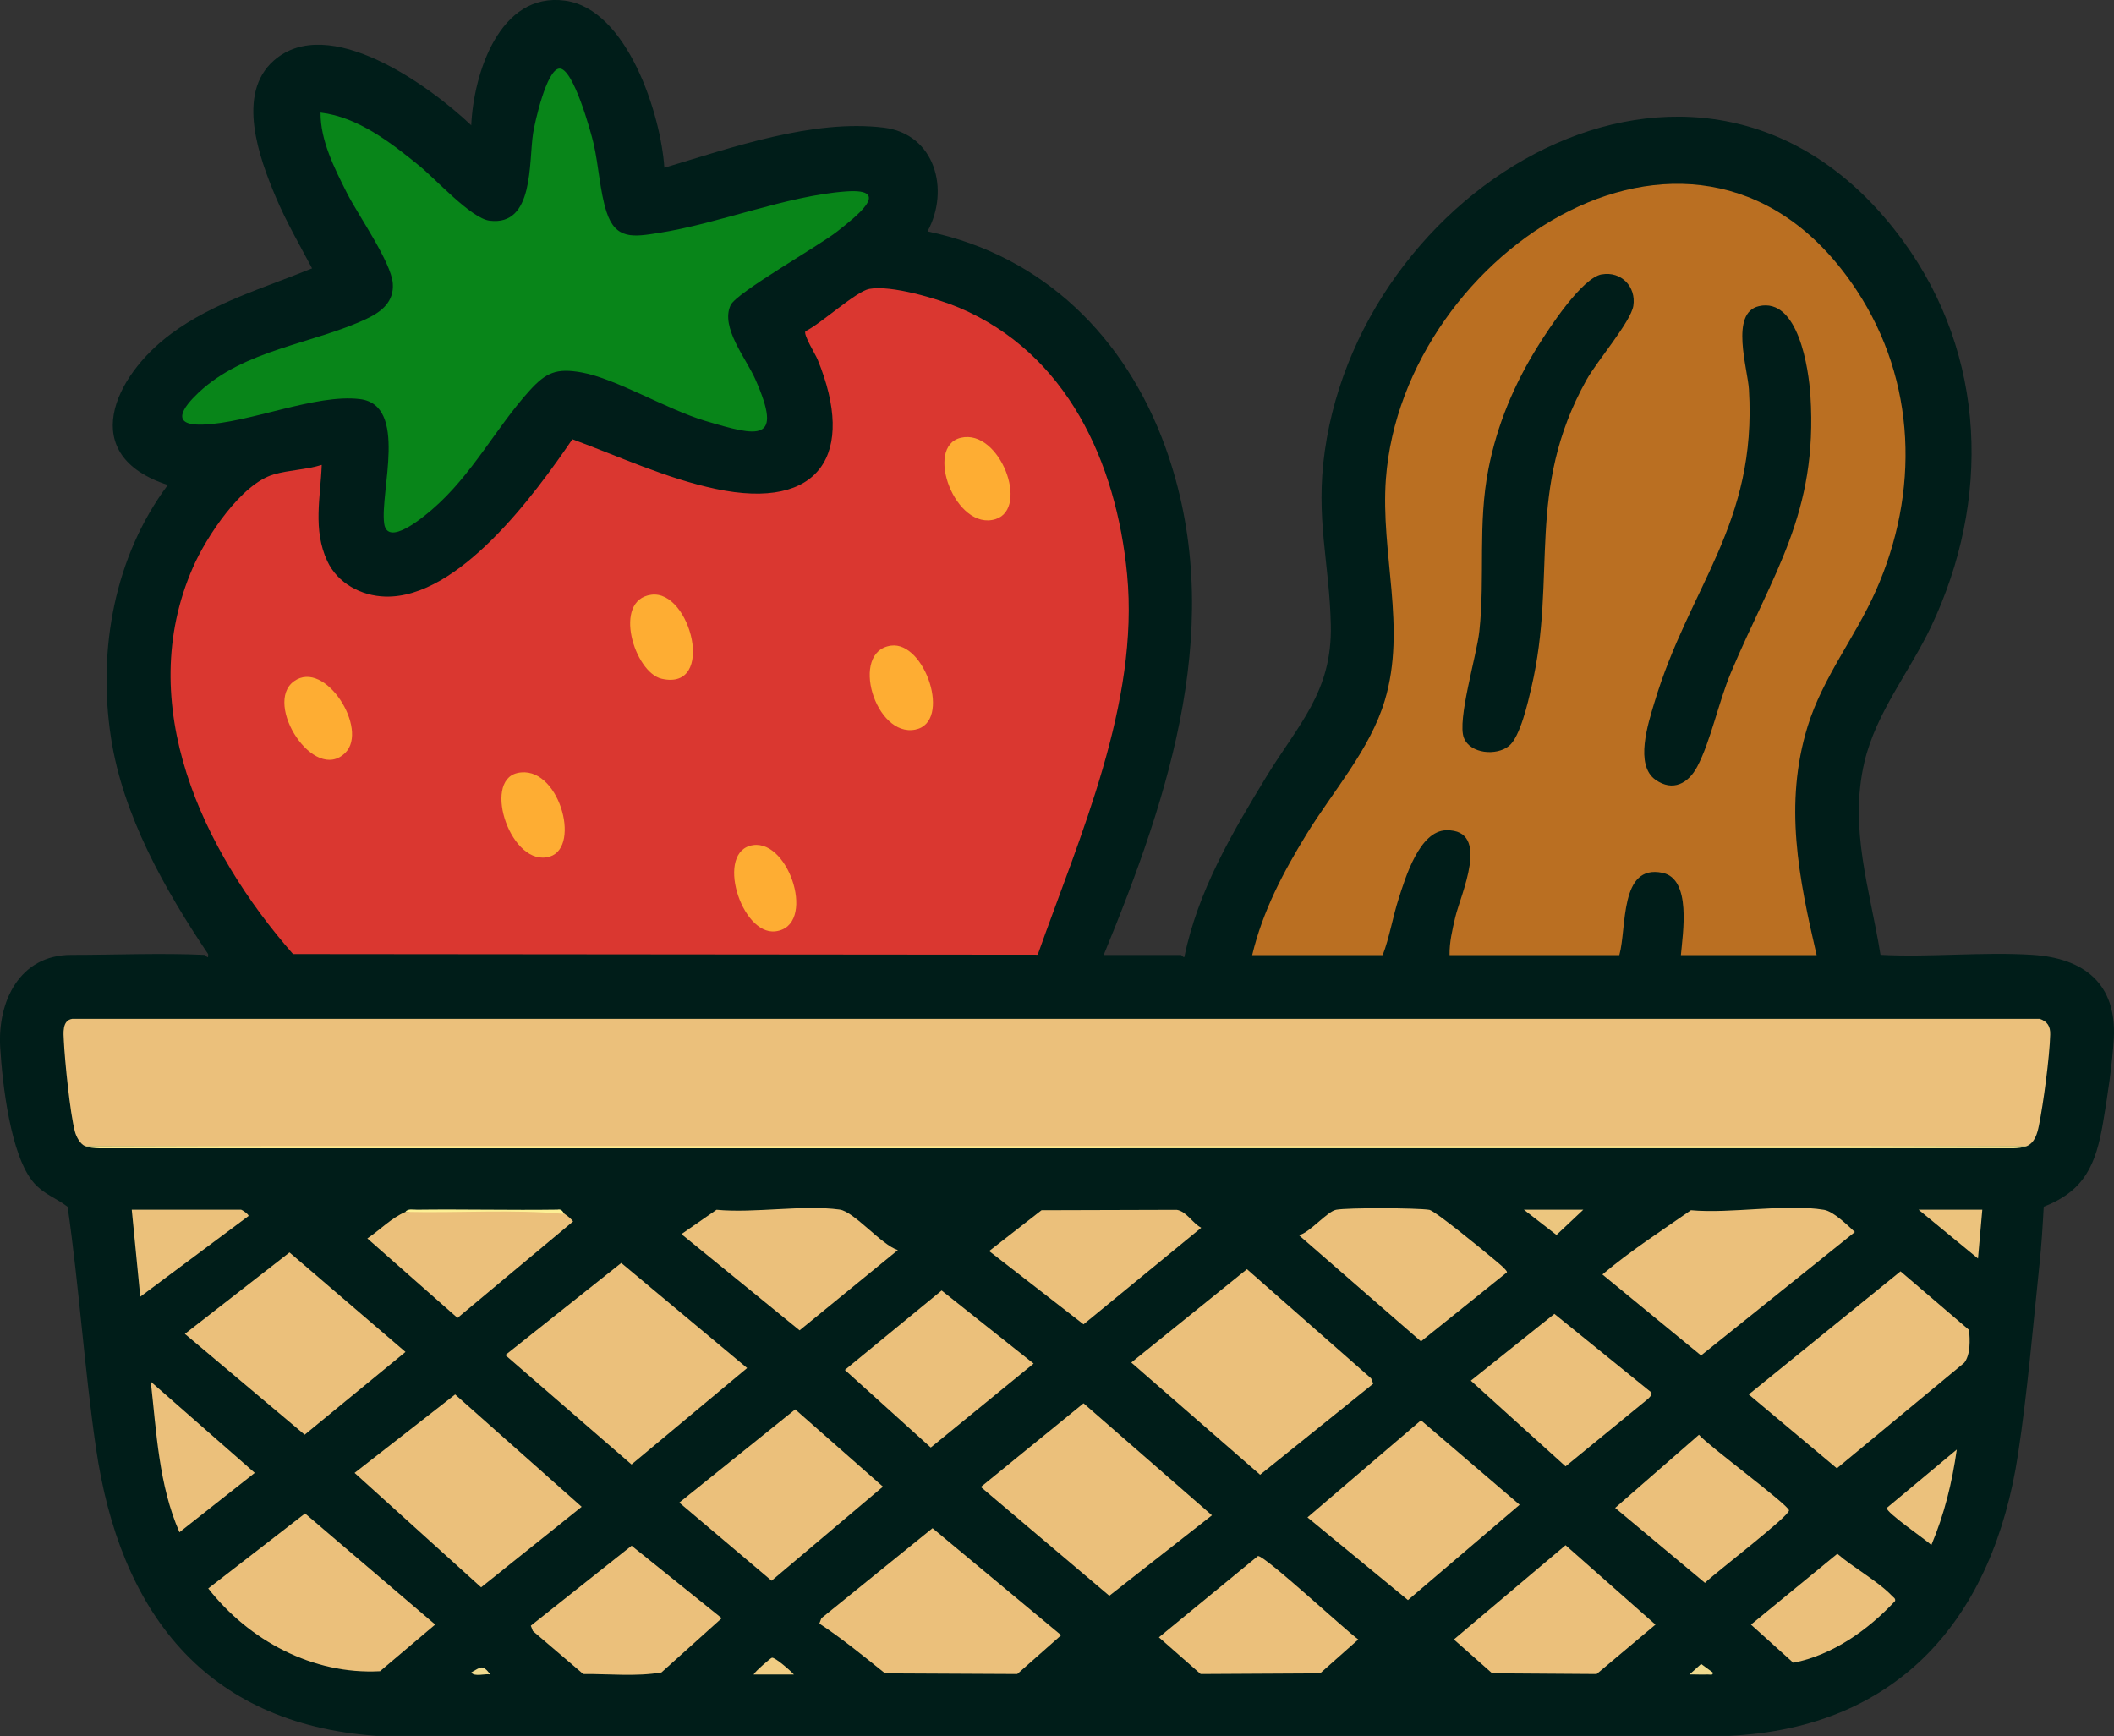<svg viewBox="0 0 323.13 265.37" xmlns="http://www.w3.org/2000/svg" data-name="Layer 2" id="Layer_2">
  <rect x="0" y="0" width="323.13" height="265.37" fill="#333333" stroke="none"/>
  <defs>
    <style>
      .cls-1 {
        fill: #efda8d;
      }

      .cls-2 {
        fill: #ecc67f;
      }

      .cls-3 {
        fill: #ecc37d;
      }

      .cls-4 {
        fill: #ba6f22;
      }

      .cls-5 {
        fill: #f0cd83;
      }

      .cls-6 {
        fill: #ebc17b;
      }

      .cls-7 {
        fill: #088519;
      }

      .cls-8 {
        fill: #efda8e;
      }

      .cls-9 {
        fill: #ebc17c;
      }

      .cls-10 {
        fill: #da3730;
      }

      .cls-11 {
        fill: #fead33;
      }

      .cls-12 {
        fill: #fdf095;
      }

      .cls-13 {
        fill: #001d19;
      }

      .cls-14 {
        fill: #fee990;
      }

      .cls-15 {
        fill: #ebc07b;
      }
    </style>
  </defs>
  <g data-name="Layer 1" id="Layer_1-2">
    <g>
      <path d="M31.33,145.99c.15,0,.56.83.48-.16-6.63-9.85-13.05-21.23-14.86-33.15-2.04-13.37.55-27.64,8.7-38.55-13.9-4.5-8.31-16.6.54-23.14,6.45-4.76,14.19-6.98,21.51-9.97-1.92-3.62-3.97-7.16-5.57-10.95-2.51-5.97-6.08-15.72-.27-20.82,8.37-7.35,23.8,3.85,30.17,9.9.35-7.88,4.31-20.42,14.35-19.05,9.49,1.29,14.63,17.35,15.17,25.54,10.29-3.07,22.64-7.45,33.53-6.13,7.87.96,10.14,9.54,6.69,15.86,17.71,3.68,30.29,16.2,36.34,32.92,9.55,26.43.73,53.04-9.41,77.69h11.84c.08,0,.26.34.48.33,2.09-10.13,7.23-18.86,12.52-27.55,4.89-8.03,10.11-12.97,9.88-23.24-.22-9.59-2.37-16.31-.93-26.53,5.94-42.27,58.97-72.56,88.44-32.11,12.73,17.47,13.4,39.65,4.23,58.93-3.26,6.86-8.39,13.1-10.17,20.64-2.41,10.2.85,19.53,2.45,29.5,7.6.4,15.64-.48,23.19,0,7.94.5,12.94,4.43,12.47,12.82-.21,3.76-1.01,9.17-1.66,12.93-1.08,6.26-2.77,10.32-9.05,12.75-.16,2.89-.33,5.82-.64,8.7-1,9.56-1.85,19.69-3.29,29.15-3.77,24.82-18.03,41.83-44.22,43.04H57.59c-26.45-1.85-39.31-19.19-42.92-44.01-1.78-12.22-2.57-24.63-4.33-36.86-1.78-1.38-3.56-1.87-5.13-3.63-3.61-4.06-4.86-15.31-5.18-20.77-.41-6.93,2.92-14.11,10.86-14.11,6.7,0,13.79-.31,20.44,0Z" class="cls-13"></path>
      <path d="M158.6,145.93l-113.81-.1c-13.84-15.78-24.45-38.22-15.3-59.1,2.04-4.66,7.37-12.79,12.38-14.22,2.37-.68,4.95-.71,7.31-1.45-.19,4.99-1.39,9.9.85,14.71,1.58,3.39,5.18,5.32,8.87,5.42,11.23.3,22.89-15.68,28.59-24.05,7.21,2.66,14.35,5.99,21.91,7.59,15.98,3.38,21.48-5.38,15.57-19.78-.34-.82-2.2-3.79-1.86-4.32,2.26-1.06,7.73-6.09,9.77-6.47,3.31-.62,10.47,1.5,13.67,2.85,16.55,6.99,24.08,23.65,25.73,40.77,1.89,19.66-7.24,40.05-13.67,58.17Z" class="cls-10"></path>
      <path d="M277.69,145.99h-20.76c.28-3.3,1.67-11.65-2.83-12.58-6.59-1.36-5.41,8.41-6.58,12.58h-25.95c-.04-1.94.43-3.89.87-5.78.77-3.36,5.54-13.42-1.36-13.3-4.12.07-6.26,7.24-7.3,10.48-.91,2.83-1.39,5.91-2.43,8.6h-19.95c1.59-6.68,4.74-12.66,8.3-18.46,4.07-6.64,9.7-12.91,11.97-20.46,3.36-11.18-.68-22.49.17-33.89,2.59-34.87,48.27-64.74,71.95-28.81,9.16,13.9,9.62,30.91,2.93,45.95-3.15,7.09-8.1,13.21-10.42,20.72-3.66,11.87-1.35,23.2,1.38,34.96Z" class="cls-4"></path>
      <path d="M311.75,155.72c1.19.4,1.67,1.15,1.63,2.42-.09,3.37-1.04,10.53-1.72,13.88-.25,1.21-.61,2.62-1.86,3.17-97.6.3-199.18.3-296.8,0-.76-.35-1.33-1.4-1.54-2.19-.75-2.77-1.55-10.81-1.7-13.87-.06-1.21-.29-3.16,1.29-3.4h300.7Z" class="cls-15"></path>
      <path d="M49.01,17.21c5.7.67,10.75,4.6,15.07,8.12,2.53,2.05,7.91,8.03,10.74,8.4,6.86.88,5.97-8.95,6.67-13.39.27-1.7,2.05-9.7,4-9.86,2.12-.17,4.84,9.71,5.26,11.54.75,3.28.96,7.3,1.96,10.37,1.39,4.31,4.16,3.81,7.94,3.22,9.25-1.43,19.55-5.69,28.68-6.35,7.33-.53,1.21,4.08-1.35,6.11-2.84,2.25-15.38,9.32-16.3,11.27-1.6,3.39,2.37,8.15,3.77,11.32,4.32,9.76.49,8.8-7.66,6.37-5.81-1.73-13.65-6.46-18.87-7.4-3.87-.7-5.45,0-7.97,2.77-5.17,5.71-8.8,12.94-14.91,18.18-1.37,1.18-6.83,5.78-7.32,2.12-.65-4.87,3.7-18.09-3.71-19-6.81-.83-16.88,3.67-24.02,3.9-5.07.17-3.02-2.64-.65-4.88,7.02-6.62,17.54-7.45,25.69-11.29,2.28-1.07,4.22-2.6,4.01-5.41-.25-3.27-5.3-10.44-6.99-13.78-1.89-3.75-4.1-8.07-4.05-12.33Z" class="cls-7"></path>
      <polygon points="209.9 211.51 192.61 225.42 172.92 208.27 190.6 194 209.58 210.69 209.9 211.51" class="cls-15"></polygon>
      <polygon points="94.96 193.05 114.2 209.11 96.53 223.85 77.24 207.13 94.96 193.05" class="cls-15"></polygon>
      <polygon points="185.25 231.62 169.56 243.92 149.92 227.29 165.62 214.5 185.25 231.62" class="cls-15"></polygon>
      <polygon points="88.91 230.32 73.54 242.63 54.2 225.14 69.57 213.15 88.91 230.32" class="cls-15"></polygon>
      <path d="M267.31,213.14l23.19-18.81,10.49,8.97c.11,1.55.24,3.68-.74,5l-19.48,16.14-13.47-11.29Z" class="cls-15"></path>
      <path d="M125.24,248.16l.31-.81,16.99-13.76,19.66,16.36-6.71,5.93-20.2-.1c-3.27-2.62-6.6-5.34-10.06-7.62Z" class="cls-15"></path>
      <path d="M258.47,184.99c6.09.56,14.54-1.03,20.34-.06,1.45.24,3.62,2.38,4.71,3.39l-23.51,18.87-15.08-12.38c4.25-3.6,8.96-6.63,13.53-9.82Z" class="cls-15"></path>
      <polygon points="61.98 206.65 46.57 219.3 28.26 203.89 44.25 191.44 61.98 206.65" class="cls-15"></polygon>
      <path d="M46.63,231.34l19.89,16.98-8.43,7.13c-10.27.55-20.02-4.68-26.26-12.65l14.81-11.47Z" class="cls-15"></path>
      <polygon points="232.28 230.01 215.21 244.58 199.85 231.94 217.2 217.1 232.28 230.01" class="cls-15"></polygon>
      <polygon points="103.83 229.68 121.55 215.43 134.96 227.24 117.94 241.62 103.83 229.68" class="cls-15"></polygon>
      <path d="M198.55,188.81c1.67-.4,4.3-3.63,5.68-3.89,1.78-.34,12.35-.29,14.25.01.86.14,8.43,6.34,9.74,7.45.4.34,2.2,1.76,2.12,2.1l-13.14,10.56-18.65-16.23Z" class="cls-15"></path>
      <polygon points="239.3 236.19 253.04 248.33 244.05 255.88 228.08 255.77 222.23 250.6 239.3 236.19" class="cls-15"></polygon>
      <path d="M137.24,191.08l-15.02,12.27-18.06-14.71,5.36-3.72c5.83.55,13.18-.79,18.82-.03,2.2.29,6.43,5.44,8.9,6.19Z" class="cls-15"></path>
      <polygon points="143.93 197.26 157.99 208.43 142.27 221.26 129.14 209.4 143.93 197.26" class="cls-15"></polygon>
      <path d="M192.28,237.85c.98-.17,13.46,11.42,15.34,12.75l-5.84,5.18-18.26.1-6.38-5.61,15.13-12.42Z" class="cls-15"></path>
      <path d="M81.13,248.5l15.41-12.23,13.78,11.08-9.22,8.29c-3.85.66-8,.21-11.95.24l-7.7-6.57-.31-.81Z" class="cls-15"></path>
      <path d="M159.21,184.99l20.66-.06c1.48.23,2.41,2.04,3.74,2.74l-17.99,14.76-14.43-11.2,8.02-6.25Z" class="cls-15"></path>
      <path d="M252.39,212.82c.24.34-.36.91-.64,1.13l-12.45,10.19-14.48-13.1,12.77-10.21,14.8,11.99Z" class="cls-15"></path>
      <path d="M259.69,219.31c1.41,1.67,13.61,10.66,13.76,11.55.14.84-11.44,9.67-12.84,11.09l-13.73-11.46,12.81-11.18Z" class="cls-15"></path>
      <path d="M61.99,185.24c7.8-.25,15.6-.27,23.42-.06l.9.38c.48.33.92.67,1.29,1.14l-17.67,14.75-13.78-12.15c1.94-1.3,3.69-3.15,5.83-4.05Z" class="cls-15"></path>
      <path d="M280.84,237.5c2.39,2.09,6.26,4.22,8.37,6.45.22.23.55.36.46.77-4.13,4.43-9.53,8.26-15.56,9.44l-6.47-5.83,13.19-10.82Z" class="cls-15"></path>
      <path d="M309.81,175.18c-.61.26-1.42.32-2.09.34H15.1c-.66-.02-1.5-.07-2.09-.34h296.8Z" class="cls-14"></path>
      <path d="M38.95,225.13l-11.52,9.08c-3.16-7.19-3.51-15.3-4.38-23.02l15.89,13.94Z" class="cls-15"></path>
      <path d="M36.85,184.91c.23.05,1.26.77,1.13.97l-16.54,12.33-1.3-13.3h16.71Z" class="cls-6"></path>
      <path d="M295.21,236.16c-.87-.84-6.98-4.99-6.81-5.67l10.7-8.92c-.71,5.03-1.91,9.93-3.89,14.6Z" class="cls-9"></path>
      <polygon points="303 184.91 302.34 192.37 293.26 184.91 303 184.91" class="cls-3"></polygon>
      <polygon points="242.01 184.91 237.91 188.77 232.93 184.91 242.01 184.91" class="cls-2"></polygon>
      <path d="M121.35,255.95h-6.16c.23-.48,2.62-2.53,2.8-2.56.5-.09,2.89,2.03,3.36,2.56Z" class="cls-5"></path>
      <path d="M86.31,185.56c-8.02-.74-16.24-.12-24.33-.32.34-.54,1.23-.32,1.78-.33,7.14-.09,14.29.09,21.44-.01.75-.18.9.52,1.11.67Z" class="cls-12"></path>
      <path d="M261.8,255.63c.09.53-.44.3-.8.32-.92.05-1.85-.03-2.76,0l1.78-1.61,1.78,1.3Z" class="cls-1"></path>
      <path d="M74.96,255.95c-.75-.19-2.49.43-2.92-.32,1.49-.81,1.66-1.3,2.92.32Z" class="cls-8"></path>
      <path d="M146.88,66.91c5.97-1.38,10.52,10.8,5.3,12.44-6.12,1.92-11-11.12-5.3-12.44Z" class="cls-11"></path>
      <path d="M99.54,90.91c6.04-.83,9.94,14.75,1.6,12.84-4.17-.95-7.57-12.02-1.6-12.84Z" class="cls-11"></path>
      <path d="M79.08,118.16c6.26-1.43,9.84,11.24,4.98,12.76-5.86,1.83-10.42-11.51-4.98-12.76Z" class="cls-11"></path>
      <path d="M52.79,115.06c-4.76,4.76-12.6-7.5-7.85-10.93s11.46,7.32,7.85,10.93Z" class="cls-11"></path>
      <path d="M136.19,98.69c5.2-.71,9.35,11.69,3.73,12.83-6.15,1.25-10.11-11.96-3.73-12.83Z" class="cls-11"></path>
      <path d="M115.11,129.18c5.61-.82,9.76,12.45,3.4,13.18-5.24.6-9.26-12.32-3.4-13.18Z" class="cls-11"></path>
      <path d="M244.85,41.94c2.96-.51,5.26,1.88,4.81,4.8-.37,2.43-5.58,8.48-7.17,11.34-9.41,16.92-4.4,29.89-8.42,47.04-.51,2.19-1.7,7.51-3.42,8.9-1.93,1.56-5.91,1.19-6.88-1.21-1.09-2.68,1.95-12.61,2.35-16.3.9-8.4-.27-16.38,1.4-24.88,1.32-6.73,3.94-12.93,7.55-18.72,1.69-2.71,6.73-10.45,9.78-10.98Z" class="cls-13"></path>
      <path d="M268.84,46.8c6.04-1.39,7.63,9.59,7.89,13.7,1.14,17.98-5.72,27.03-12.17,42.35-1.85,4.39-3.1,10.5-5.13,14.33-1.37,2.59-3.74,3.86-6.37,2.02-3.22-2.25-1.15-8.6-.18-11.81,5.36-17.86,15.69-27.24,14.45-47.86-.19-3.18-2.94-11.7,1.51-12.73Z" class="cls-13"></path>
    </g>
  </g>
</svg>